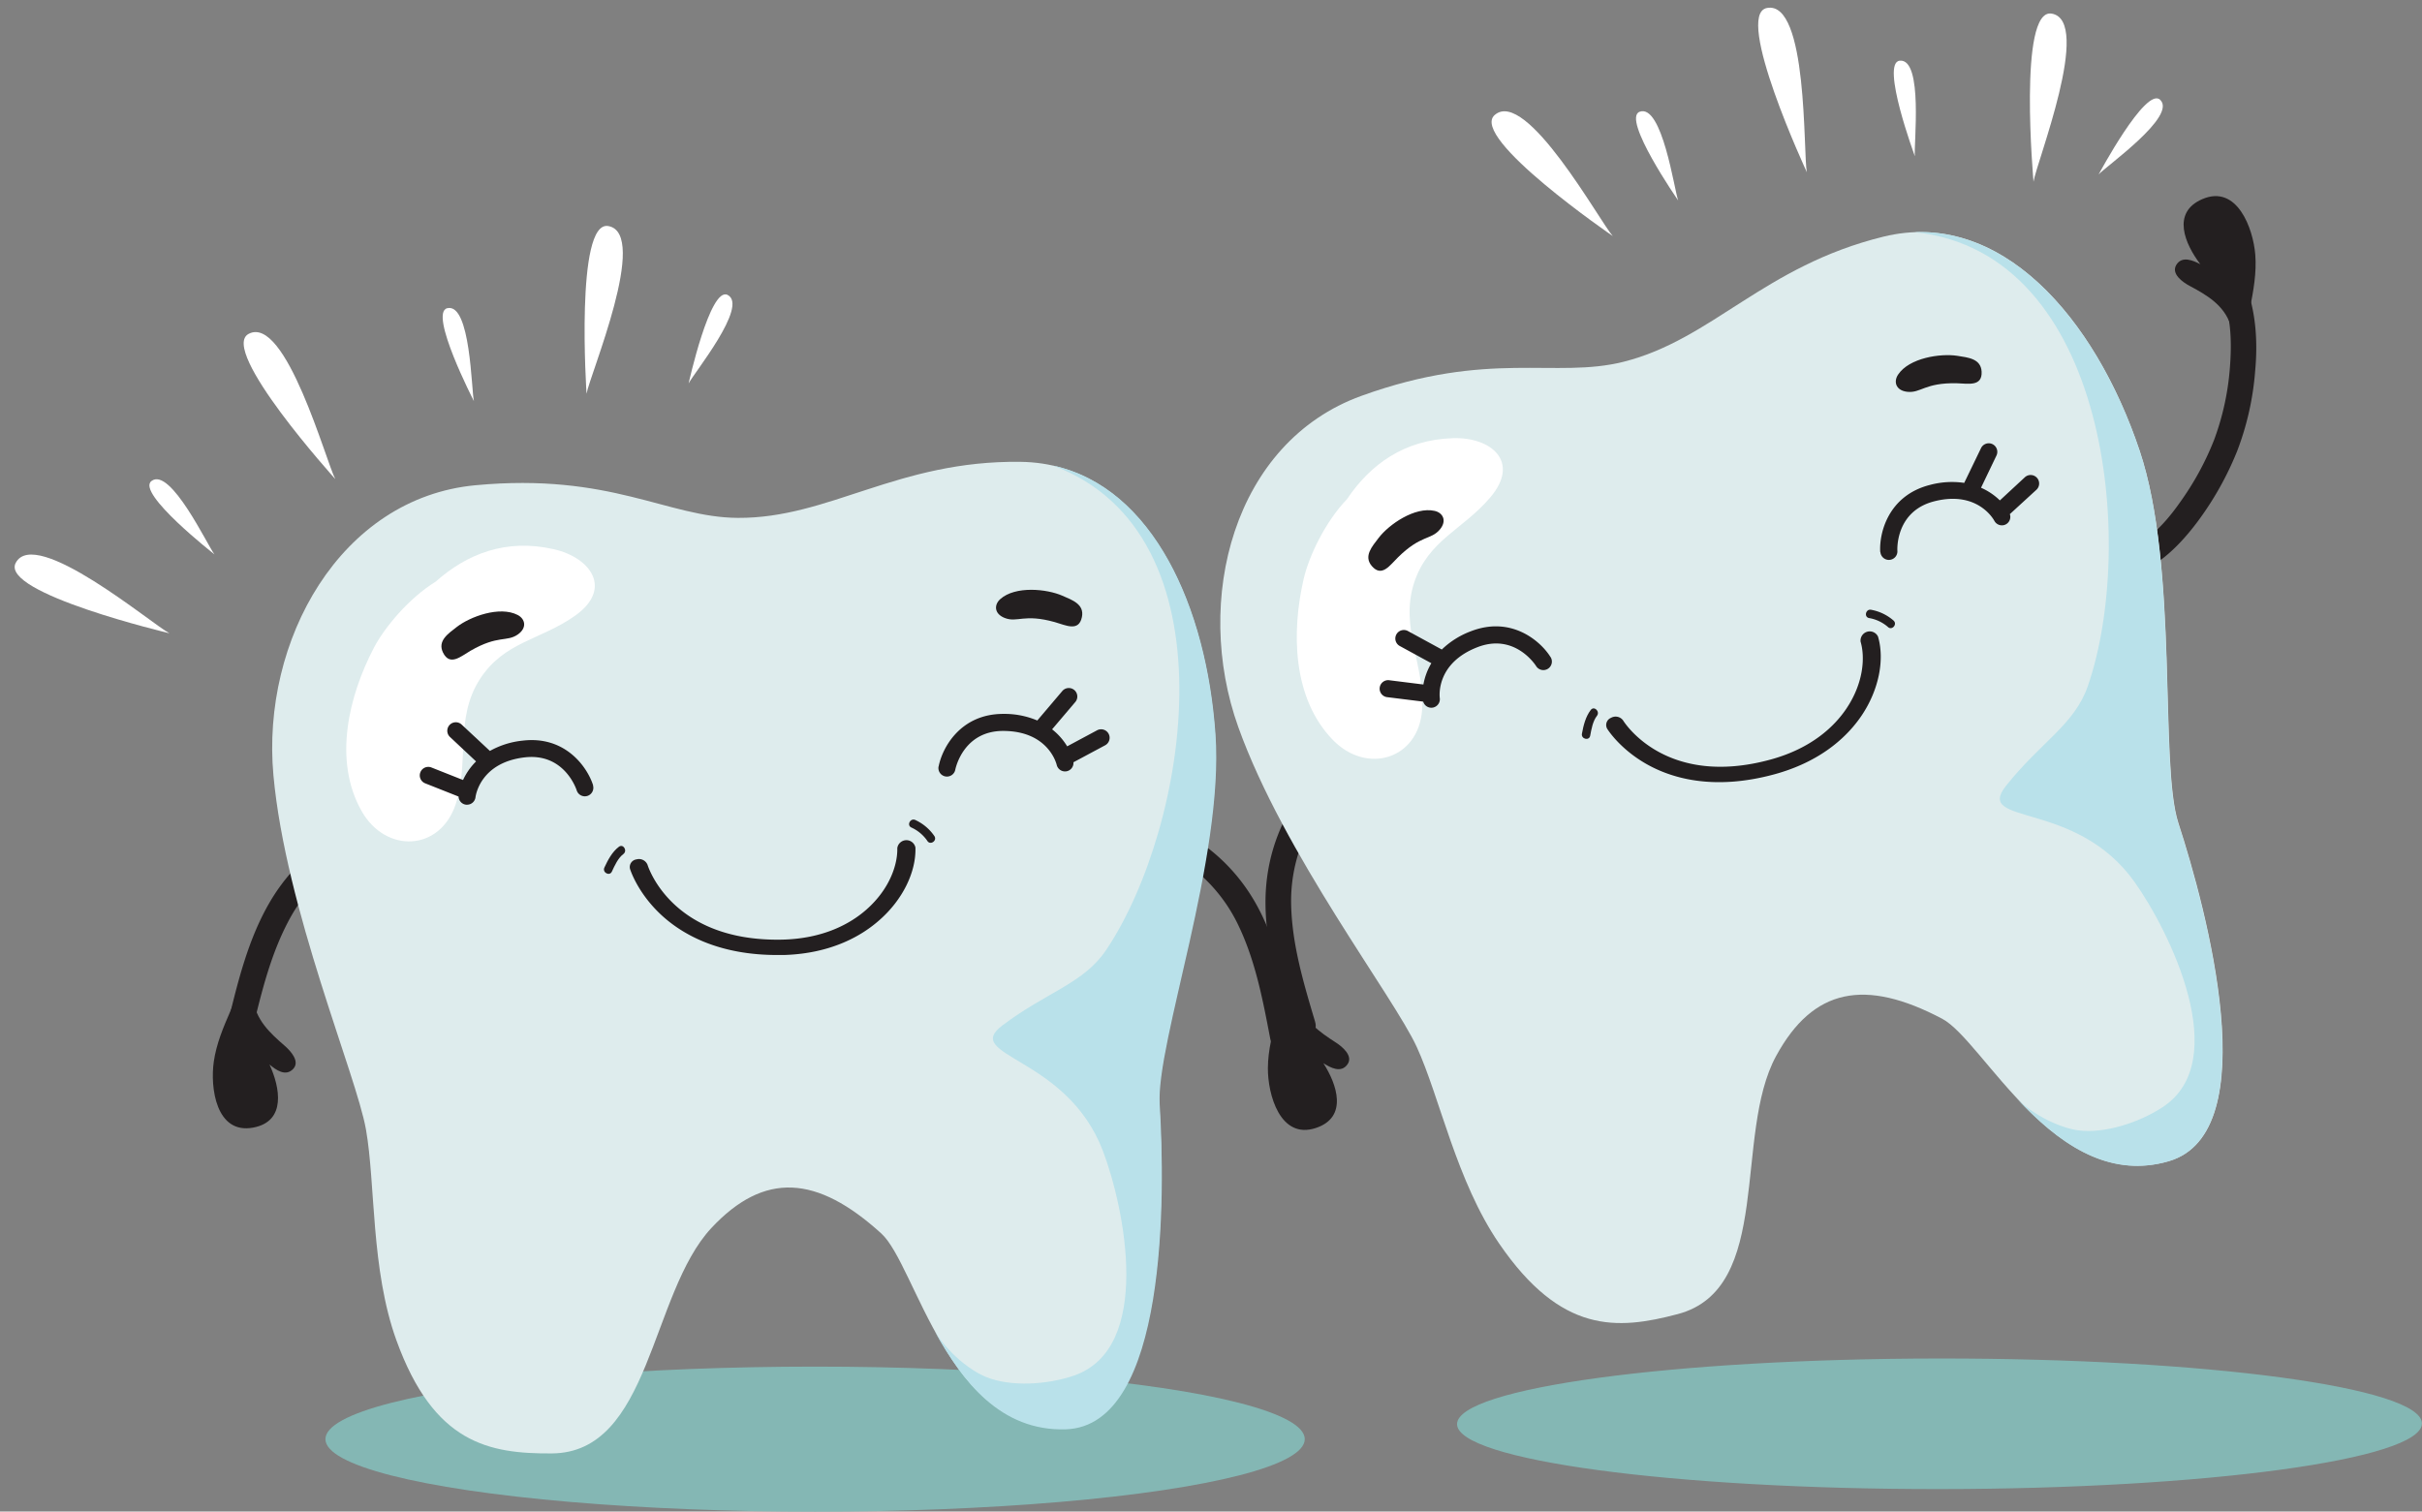 <?xml version="1.0" encoding="UTF-8"?><svg xmlns="http://www.w3.org/2000/svg" xmlns:xlink="http://www.w3.org/1999/xlink" height="588.0" preserveAspectRatio="xMidYMid meet" version="1.0" viewBox="-5.7 -3.0 942.0 588.0" width="942.0" zoomAndPan="magnify"><rect x="-5.7" y="-3.0" width="942.0" height="588.0" fill="#808080" stroke="none"/><g data-name="Layer 2"><g data-name="Layer 2"><g id="change1_1"><ellipse cx="311.32" cy="556.84" fill="#84b7b4" rx="190.45" ry="28.21"/></g><g id="change1_2"><path d="M936.27,550.74c0,14-84,25.46-187.61,25.53S561,565,561,551s84-25.46,187.61-25.53S936.26,536.72,936.27,550.74Z" fill="#84b7b4"/></g><g id="change2_1"><path d="M824.48,220.6c10.25-4,18.17-12.16,24.63-20.81a122,122,0,0,0,15.31-27.35,110.66,110.66,0,0,0,7-31.24c1-10.89.37-22.15-3.38-32.49-2.2-6-11.21-1.84-9,4.14,3.15,8.66,3.25,18.28,2.53,27.36a102.9,102.9,0,0,1-6.14,27.94,111.42,111.42,0,0,1-13.22,24.22c-5.59,8-12.59,15.6-21.86,19.2-6,2.32-1.81,11.34,4.13,9Z" fill="#231f20"/></g><g id="change2_2"><path d="M850.9,74.44c-12.19,5.21-6.75,17.56-.83,25.33-2.86-1.47-7.15-3.38-9.37.34-2,3.44,2.5,6.65,5.2,8.09,6.72,3.59,13.32,7.44,15.92,15.17l5.2,14.12c-.55-14.17,5.52-27.3,4.44-41.37C870.68,86,864.43,68.65,850.9,74.44Z" fill="#231f20"/></g><g id="change2_3"><path d="M92.37,398.08c3.62-15,7.26-30.26,14.72-43.87a62.09,62.09,0,0,1,34.36-29c6-2.12,3.45-11.74-2.61-9.59-16.79,6-30.38,16.66-39.46,32.06-8.61,14.6-12.66,31.53-16.61,47.85-1.5,6.22,8.09,8.81,9.6,2.58Z" fill="#231f20"/></g><g id="change2_4"><path d="M92.77,435.65c13-2.43,10.43-15.67,6.35-24.54,2.47,2.06,6.24,4.86,9.21,1.71,2.75-2.9-1-7-3.3-9-5.77-5-11.37-10.17-12.22-18.28l-2-14.91C88.26,384.54,79.47,396,77.45,410,76,420.08,78.31,438.34,92.77,435.65Z" fill="#231f20"/></g><g id="change2_5"><path d="M505.83,394.61c-4.4-14.77-8.94-29.81-9.35-45.32a62.11,62.11,0,0,1,15.09-42.38c4.11-4.85-2.93-11.87-7.08-7-11.51,13.6-17.87,29.68-18,47.56-.09,16.95,4.92,33.62,9.72,49.7,1.83,6.13,11.43,3.55,9.59-2.59Z" fill="#231f20"/></g><g id="change2_6"><path d="M506.12,435.79c12.57-4.2,8.16-17,2.9-25.18,2.73,1.7,6.85,4,9.36.43,2.32-3.26-1.94-6.83-4.52-8.49-6.4-4.13-12.66-8.5-14.62-16.42l-4-14.5c-.61,14.17-7.74,26.76-7.81,40.87C487.35,422.69,492.16,440.45,506.12,435.79Z" fill="#231f20"/></g><g id="change2_7"><path d="M488.35,401.11c-2.89-15.14-5.8-30.58-12.59-44.54a62.1,62.1,0,0,0-32.93-30.64c-5.88-2.42-2.87-11.89,3.08-9.45,16.48,6.76,29.54,18.1,37.87,33.92,7.89,15,11.13,32.1,14.28,48.59,1.2,6.28-8.5,8.42-9.71,2.12Z" fill="#231f20"/></g><g id="change3_1"><path d="M208.86,562.4c-24.4.13-45.85-3.84-60.38-44-10-27.67-8.09-60.71-11.84-82s-31.26-85.62-36-137.88,25.93-107.82,78.6-112.76,74.59,12.53,102,12.7c35.6.22,62.13-22.42,110-21.8,46.76.61,71.79,51.13,75.61,105.56,3.37,48.1-23.18,120-21.69,144,2.17,35.23,3.08,125.06-36.5,126.36-45.78,1.5-58-63.35-71.59-75.74-25-22.73-45.5-24.18-66.11-2.11C247.12,500.37,247.47,562.21,208.86,562.4Z" fill="#deeced"/></g><g id="change4_1"><path d="M209.65,210.64c-18.57-4.2-33.71,1.79-45.9,12.63-10.4,6.4-19.87,17.77-24,25.67-9.77,18.66-16,43.87-4.78,63.62,9.36,16.46,30.42,15.7,36.56-2.7,5.43-16.23-.48-33.23,9.37-48.59,9.43-14.7,23.52-15.19,37.05-24.74C232.82,226,224,213.88,209.65,210.64Z" fill="#fff"/></g><g id="change5_1"><path d="M467.05,282.65c-3.47-49.49-24.25-96.09-63.19-104.53,71.4,26.54,52.68,140.5,20.78,188.27-8.84,13.24-23,16.33-40.46,29.5-16.11,12.15,24.91,11.77,39.05,48.75,8.43,22.07,19.74,77-11.38,87.53-10.2,3.47-24.45,4.44-34.11.46-6.2-2.55-14.9-9.45-20-18,10.7,19.69,25.75,39.22,51.11,38.39,39.58-1.3,38.67-91.13,36.5-126.36C443.87,402.63,470.42,330.75,467.05,282.65Z" fill="#b9e1ea"/></g><g id="change2_8"><path d="M299.42,368.5c-.51,0-1,0-1.54,0-24.82.33-39.42-8.76-47.3-16.45-8.54-8.34-11.15-16.73-11.26-17.09a3,3,0,0,1,2.54-3.65,3.59,3.59,0,0,1,4.29,2.11c.38,1.22,9.68,29.67,51.7,29.12,16.92-.23,27.52-6.49,33.44-11.71,9.14-8.07,12.17-17.64,12-23.91a3.58,3.58,0,0,1,7.05-.23c.31,9.55-5,20.37-14,28.24C329.68,360.85,317.9,367.89,299.42,368.5Z" fill="#231f20"/></g><g id="change2_9"><path d="M407.49,228.74c-6.07-2.66-18.27-3.91-24.14,1.31-2.45,2.17-2.45,5.72,1.73,7.35,5,1.92,7.41-1.77,19.48,1.61,4.18,1.17,9.31,3.92,10.53-1.95C416.13,232.05,411.31,230.41,407.49,228.74Z" fill="#231f20"/></g><g id="change2_10"><path d="M171.9,240.94c5.23-4.08,16.73-8.32,23.72-4.72,2.91,1.5,3.79,4.93.15,7.55-4.41,3.11-7.63.13-18.48,6.39-3.75,2.17-8,6.11-10.68.72C164.36,246.29,168.62,243.5,171.9,240.94Z" fill="#231f20"/></g><g id="change2_11"><path d="M225,302.54c-2.16-6.91-10.67-19.44-27.47-17.42a32.94,32.94,0,0,0-12.69,4l-11-10.26a3.31,3.31,0,1,0-4.52,4.84l10.14,9.5a25.08,25.08,0,0,0-5.07,7.23l-12.29-4.87a3.31,3.31,0,0,0-2.44,6.16l13,5.15a3.29,3.29,0,0,0,2.92,3.17,2.57,2.57,0,0,0,.48,0,3.31,3.31,0,0,0,3.18-2.93c.07-.54,1.81-13.4,19-15.47,15.46-1.87,20.17,12.23,20.36,12.82a3.31,3.31,0,0,0,6.32-2Z" fill="#231f20"/></g><g id="change2_12"><path d="M359.37,295.16c1.36-7.11,8.38-20.53,25.31-20.45a32.86,32.86,0,0,1,13.06,2.57l9.71-11.44a3.31,3.31,0,1,1,5.05,4.28l-9,10.6a24.5,24.5,0,0,1,5.86,6.61L421,281.09a3.31,3.31,0,1,1,3.12,5.84l-12.32,6.6a3.29,3.29,0,0,1-2.54,3.48,2.65,2.65,0,0,1-.48.07,3.31,3.31,0,0,1-3.49-2.54c-.13-.54-3.33-13.11-20.68-13.2-15.57-.09-18.64,14.45-18.76,15.06a3.31,3.31,0,0,1-6.51-1.24Z" fill="#231f20"/></g><g id="change2_13"><path d="M348.75,318.91a15.08,15.08,0,0,1,6.2,5.17c1.08,1.84,3.89.08,2.81-1.77a18.2,18.2,0,0,0-7.43-6.31c-1.92-.93-3.5,2-1.58,2.91Z" fill="#231f20"/></g><g id="change2_14"><path d="M235,326.41c-2.63,2-4.26,5.12-5.63,8.07-.9,1.93,2,3.51,2.91,1.58,1.1-2.36,2.36-5.22,4.48-6.84,1.68-1.29-.06-4.11-1.76-2.81Z" fill="#231f20"/></g><g id="change3_2"><path d="M646.83,508.2c-23.59,6.23-45.36,7.76-69.49-27.49-16.61-24.27-23-56.74-32-76.4s-51.72-75.05-69.42-124.45S474,169,523.78,151s75.35-6.56,102-13.27c34.52-8.7,54.54-37.26,101.07-48.67,45.42-11.13,82.31,31.52,99.64,83.25,15.32,45.72,7.62,122,15.09,144.89,10.93,33.57,34.32,120.3-3.68,131.47-43.94,12.92-72-46.81-88.27-55.39-29.87-15.74-50.11-12-64.54,14.52C668.33,438.56,684.15,498.34,646.83,508.2Z" fill="#deeced"/></g><g id="change4_2"><path d="M559.47,167.45c-19,.59-32.19,10.19-41.28,23.73-8.47,8.81-14.79,22.19-16.81,30.87-4.78,20.51-4.53,46.48,11.31,62.79,13.19,13.58,33.38,7.57,34.72-11.77,1.19-17.08-8.79-32-3.1-49.4,5.44-16.59,19-20.6,29.66-33.23C585.74,176.54,574.17,167,559.47,167.45Z" fill="#fff"/></g><g id="change5_2"><path d="M826.45,172.31c-15.76-47-47.71-86.57-87.52-85C814.7,95.14,825.21,209.71,806.29,264c-5.24,15-18.17,21.57-31.78,38.69-12.55,15.8,27.07,5.16,50,37.42,13.69,19.25,38.4,69.56,10.92,87.59-9,5.91-22.57,10.42-32.92,9-6.63-.92-16.78-5.42-23.84-12.38,15.28,16.38,34.83,31.57,59.17,24.41,38-11.17,14.52-98,3.6-131.52C834,294.22,841.77,218,826.45,172.31Z" fill="#b9e1ea"/></g><g id="change2_15"><path d="M685.92,297.79l-1.48.42c-24,6.53-40.37,1.39-49.92-4.08-10.35-5.93-15-13.41-15.18-13.72a3,3,0,0,1,1.55-4.17,3.59,3.59,0,0,1,4.68,1c.67,1.09,16.8,26.31,57.35,15.24,16.32-4.46,25-13.18,29.43-19.71,6.83-10.1,7.37-20.13,5.6-26.15a3.58,3.58,0,0,1,6.77-2c2.69,9.17.23,21-6.44,30.84C713.3,282.8,703.66,292.57,685.92,297.79Z" fill="#231f20"/></g><g id="change2_16"><path d="M755.53,135.41c-6.54-1-18.66.8-23,7.32-1.82,2.72-.93,6.15,3.52,6.68,5.36.6,6.74-3.57,19.27-3.32,4.33.09,10,1.47,9.7-4.53C764.72,136.46,759.65,136.07,755.53,135.41Z" fill="#231f20"/></g><g id="change2_17"><path d="M530.51,206.24c4-5.25,14.12-12.24,21.78-10.5,3.19.72,4.9,3.82,2,7.27-3.49,4.11-7.35,2-16.28,10.82-3.09,3-6.26,7.92-10.17,3.36C524.55,213.31,528,209.55,530.51,206.24Z" fill="#231f20"/></g><g id="change2_18"><path d="M597.34,252.58c-3.82-6.14-15.2-16.14-31-10a32.81,32.81,0,0,0-11.27,7.09l-13.18-7.19a3.31,3.31,0,0,0-3.17,5.82L551,255a24.79,24.79,0,0,0-3.09,8.28l-13.12-1.64a3.32,3.32,0,1,0-.82,6.58l13.87,1.72a3.28,3.28,0,0,0,3.63,2.34,2.36,2.36,0,0,0,.46-.1,3.32,3.32,0,0,0,2.35-3.63c-.07-.55-1.61-13.43,14.55-19.75,14.5-5.68,22.59,6.79,22.92,7.31a3.31,3.31,0,1,0,5.63-3.5Z" fill="#231f20"/></g><g id="change2_19"><path d="M725.59,211.77c-.47-7.23,3-22,19.37-26.14a32.87,32.87,0,0,1,13.29-.78l6.54-13.52a3.31,3.31,0,1,1,6,2.89l-6,12.51a25,25,0,0,1,7.33,4.93l9.72-9a3.31,3.31,0,0,1,4.49,4.87L776,197a3.29,3.29,0,0,1-1.59,4l-.44.19a3.33,3.33,0,0,1-4-1.59c-.26-.49-6.5-11.86-23.32-7.6-15.1,3.81-14.43,18.66-14.39,19.28a3.31,3.31,0,0,1-6.61.43Z" fill="#231f20"/></g><g id="change2_20"><path d="M721.25,237.43a15,15,0,0,1,7.3,3.44c1.51,1.52,3.78-.89,2.28-2.41a18.2,18.2,0,0,0-8.78-4.25c-2.09-.41-2.89,2.8-.8,3.22Z" fill="#231f20"/></g><g id="change2_21"><path d="M613,273.18c-2,2.62-2.84,6-3.43,9.23-.39,2.09,2.82,2.9,3.21.79.48-2.55,1-5.64,2.63-7.74,1.3-1.67-1.09-4-2.41-2.28Z" fill="#231f20"/></g><g id="change4_3"><path d="M91,126.88c-11.69,6.22,33.71,56.48,33.71,56.48C121.24,177.05,105.46,119.21,91,126.88Z" fill="#fff"/></g><g id="change4_4"><path d="M168.27,116.89c-7.38,1.72,10.36,36.17,10.36,36.17C177.62,149.06,177.38,114.76,168.27,116.89Z" fill="#fff"/></g><g id="change4_5"><path d="M277.27,111.72c-6.78-3.38-15.14,34.45-15.14,34.45C263.92,142.45,285.64,115.9,277.27,111.72Z" fill="#fff"/></g><g id="change4_6"><path d="M53.19,184.14c-6,4.64,24.53,28.52,24.53,28.52C75.13,209.45,60.57,178.4,53.19,184.14Z" fill="#fff"/></g><g id="change4_7"><path d="M230.91,84.94c-13-2.35-8.48,65.23-8.48,65.23C223.6,143.05,247,87.85,230.91,84.94Z" fill="#fff"/></g><g id="change4_8"><path d="M.4,216c-6.09,11.75,59.81,27.35,59.81,27.35C53.76,240.1,7.92,201.44.4,216Z" fill="#fff"/></g><g id="change4_9"><path d="M681.51.11C668.51,2.6,697.05,64,697.05,64,695.58,57,697.57-3,681.51.11Z" fill="#fff"/></g><g id="change4_10"><path d="M733.15,20.61c-7.53.82,5.91,37.16,5.91,37.16C738.55,53.68,742.45,19.6,733.15,20.61Z" fill="#fff"/></g><g id="change4_11"><path d="M834.4,35.77c-5.61-5.08-23.86,29.09-23.86,29.09C813.26,61.76,841.33,42.05,834.4,35.77Z" fill="#fff"/></g><g id="change4_12"><path d="M632,40.48c-7.08,2.68,15,34.5,15,34.5C645.53,71.15,640.79,37.18,632,40.48Z" fill="#fff"/></g><g id="change4_13"><path d="M792.21,2.29c-13.08-2.06-7,65.4-7,65.4C786.22,60.55,808.36,4.82,792.21,2.29Z" fill="#fff"/></g><g id="change4_14"><path d="M575.61,41.76c-9.92,8.78,45.95,47.06,45.95,47.06C616.69,83.5,587.85,30.93,575.61,41.76Z" fill="#fff"/></g></g></g></svg>